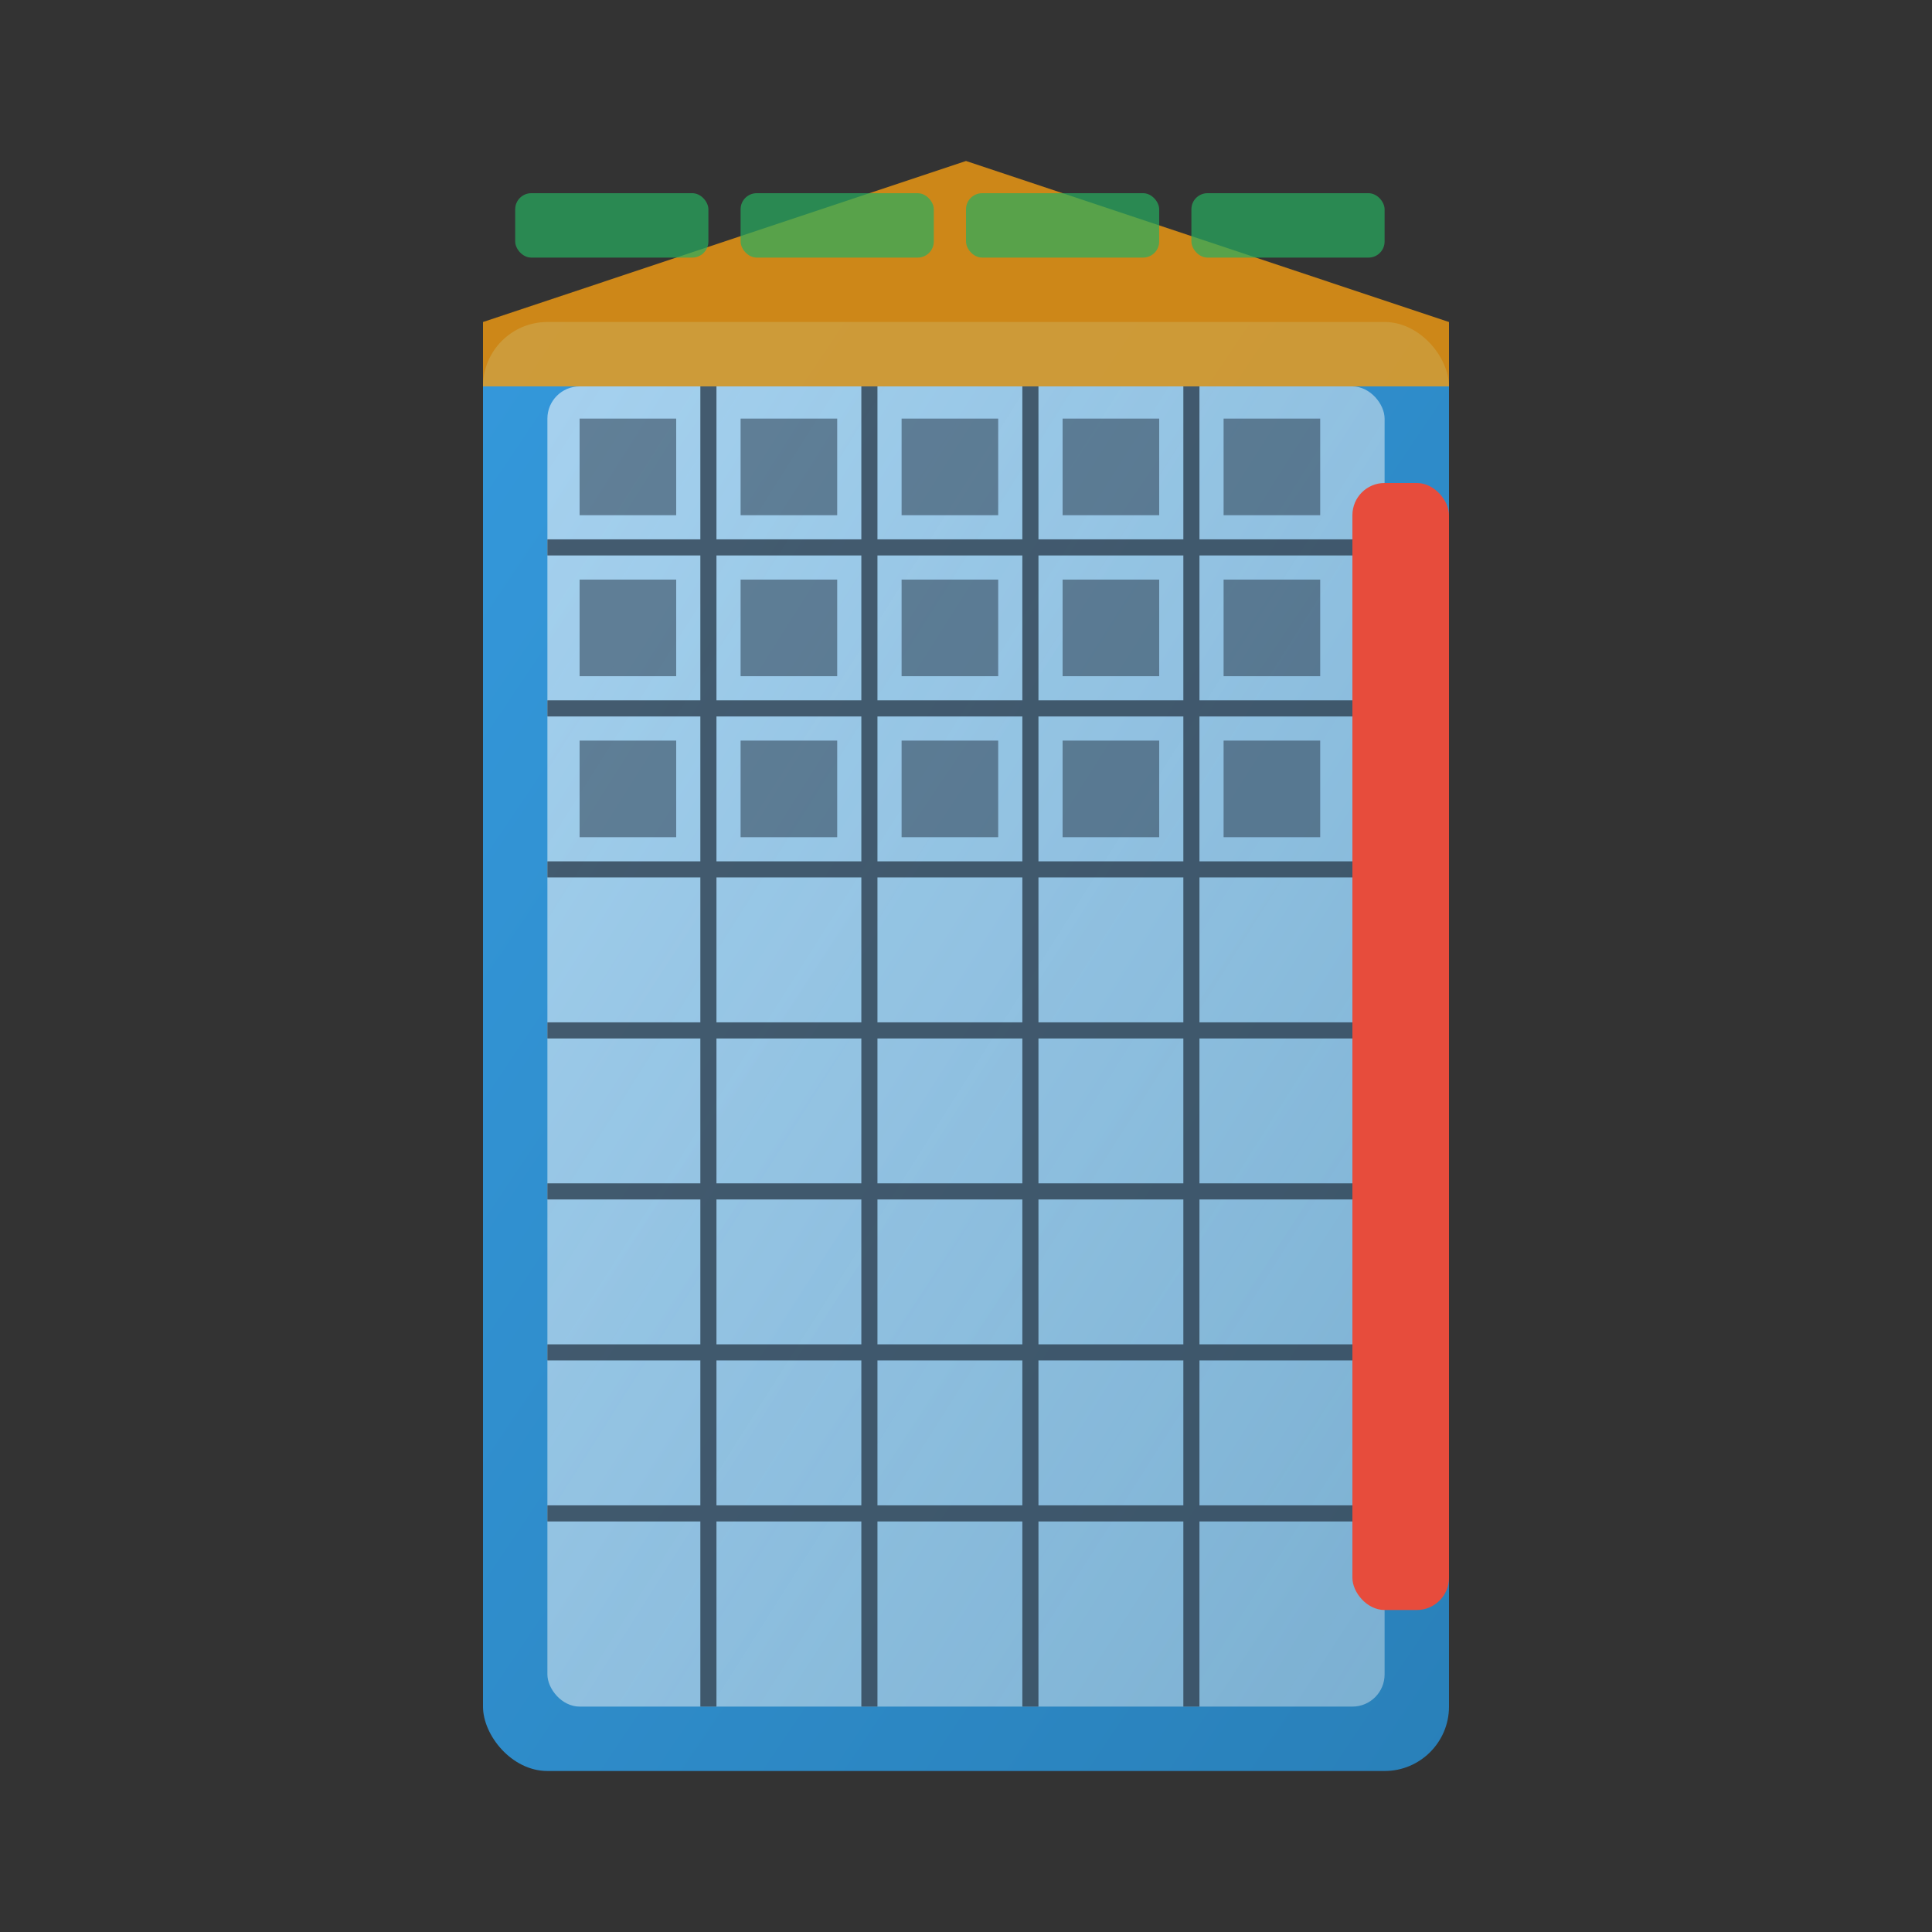 <svg width="60" height="60" viewBox="0 0 60 60" fill="none" xmlns="http://www.w3.org/2000/svg">
    <rect x="0" y="0" width="60" height="60" fill="#333333" stroke="none"/>
    <defs>
        <linearGradient id="modernGradient" x1="0%" y1="0%" x2="100%" y2="100%">
            <stop offset="0%" style="stop-color:#3498db;stop-opacity:1" />
            <stop offset="100%" style="stop-color:#2980b9;stop-opacity:1" />
        </linearGradient>
        <linearGradient id="glassGradient" x1="0%" y1="0%" x2="100%" y2="100%">
            <stop offset="0%" style="stop-color:#ffffff;stop-opacity:0.8" />
            <stop offset="100%" style="stop-color:#ecf0f1;stop-opacity:0.6" />
        </linearGradient>
    </defs>
    
    <!-- Modern skyscraper structure -->
    <rect x="15" y="10" width="30" height="45" fill="url(#modernGradient)" rx="2"/>
    
    <!-- Glass facade effect -->
    <rect x="17" y="12" width="26" height="41" fill="url(#glassGradient)" rx="1" opacity="0.7"/>
    
    <!-- Window grid pattern -->
    <g stroke="#2c3e50" stroke-width="0.5" opacity="0.8">
        <!-- Vertical lines -->
        <line x1="22" y1="12" x2="22" y2="53"/>
        <line x1="27" y1="12" x2="27" y2="53"/>
        <line x1="32" y1="12" x2="32" y2="53"/>
        <line x1="37" y1="12" x2="37" y2="53"/>
        
        <!-- Horizontal lines -->
        <line x1="17" y1="17" x2="43" y2="17"/>
        <line x1="17" y1="22" x2="43" y2="22"/>
        <line x1="17" y1="27" x2="43" y2="27"/>
        <line x1="17" y1="32" x2="43" y2="32"/>
        <line x1="17" y1="37" x2="43" y2="37"/>
        <line x1="17" y1="42" x2="43" y2="42"/>
        <line x1="17" y1="47" x2="43" y2="47"/>
    </g>
    
    <!-- Window details -->
    <g fill="#34495e" opacity="0.6">
        <rect x="18" y="13" width="3" height="3"/>
        <rect x="23" y="13" width="3" height="3"/>
        <rect x="28" y="13" width="3" height="3"/>
        <rect x="33" y="13" width="3" height="3"/>
        <rect x="38" y="13" width="3" height="3"/>
        
        <rect x="18" y="18" width="3" height="3"/>
        <rect x="23" y="18" width="3" height="3"/>
        <rect x="28" y="18" width="3" height="3"/>
        <rect x="33" y="18" width="3" height="3"/>
        <rect x="38" y="18" width="3" height="3"/>
        
        <rect x="18" y="23" width="3" height="3"/>
        <rect x="23" y="23" width="3" height="3"/>
        <rect x="28" y="23" width="3" height="3"/>
        <rect x="33" y="23" width="3" height="3"/>
        <rect x="38" y="23" width="3" height="3"/>
    </g>
    
    <!-- Modern architectural accent -->
    <rect x="42" y="15" width="3" height="35" fill="#e74c3c" rx="1"/>
    
    <!-- Contemporary design elements -->
    <polygon points="15,10 30,5 45,10 45,12 15,12" fill="#f39c12" opacity="0.8"/>
    
    <!-- Solar panels or green roof -->
    <g fill="#27ae60" opacity="0.7">
        <rect x="16" y="6" width="6" height="2" rx="0.5"/>
        <rect x="23" y="6" width="6" height="2" rx="0.5"/>
        <rect x="30" y="6" width="6" height="2" rx="0.5"/>
        <rect x="37" y="6" width="6" height="2" rx="0.5"/>
    </g>
</svg>
